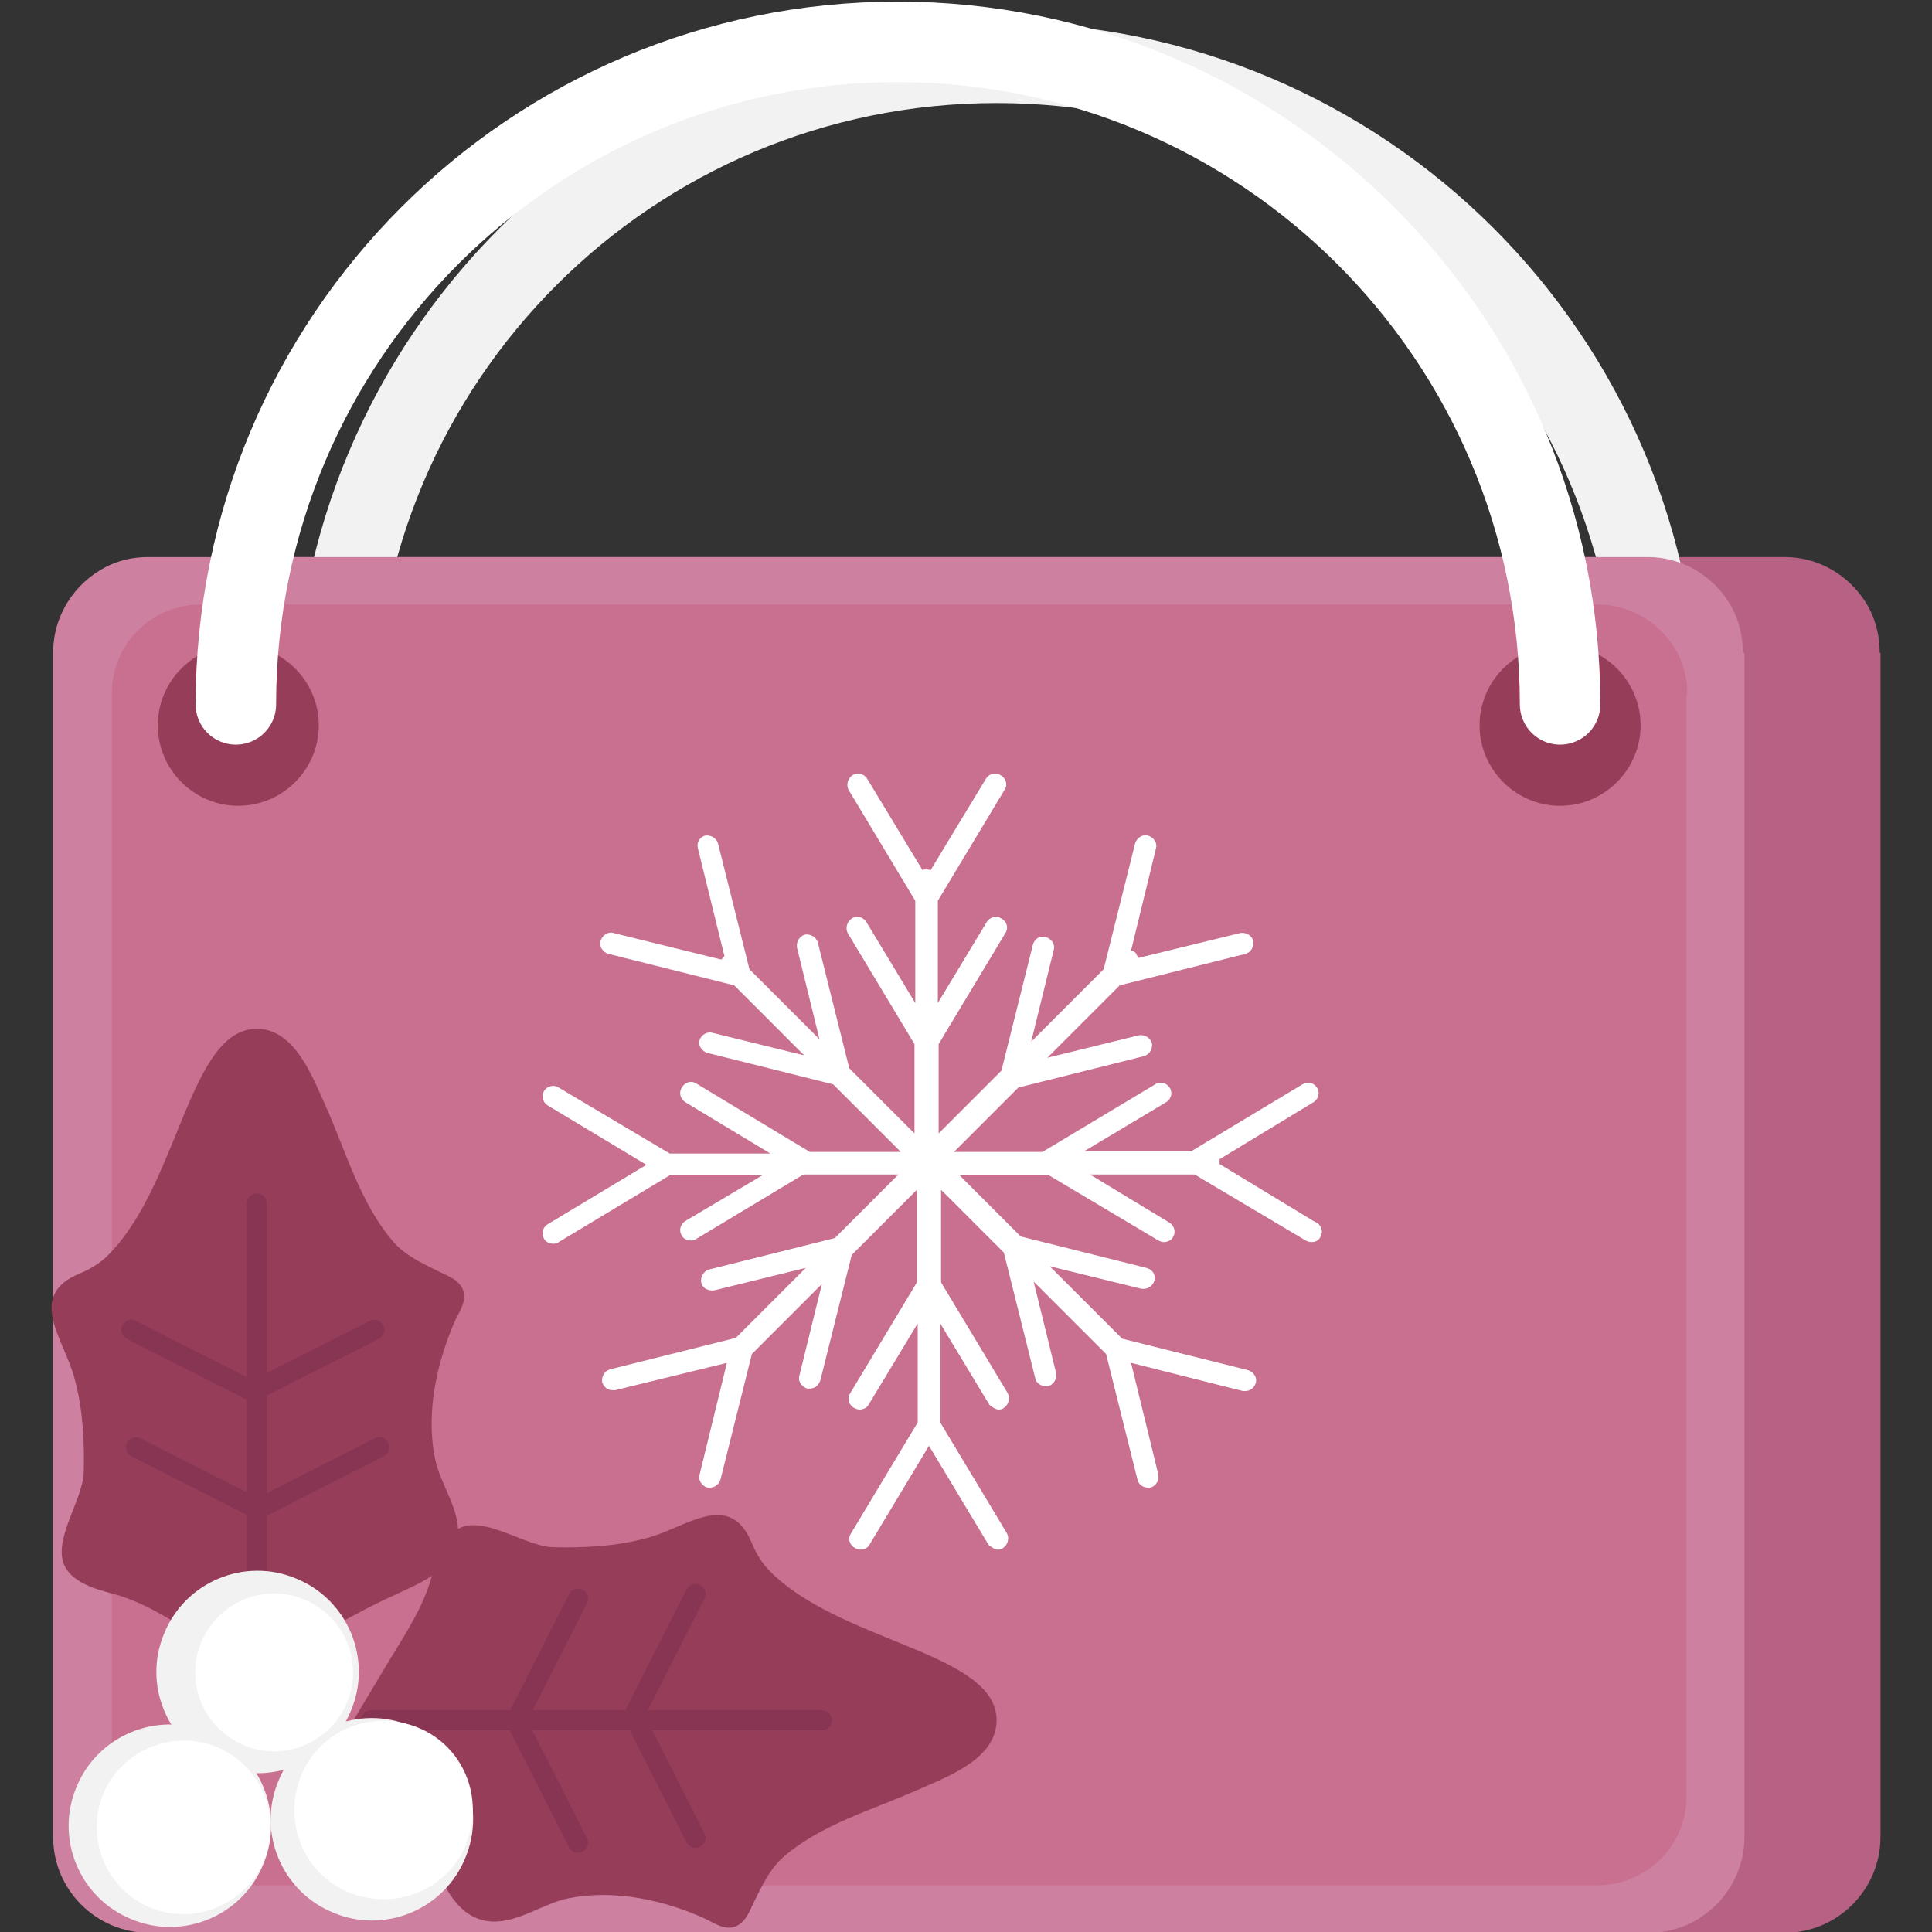 <?xml version="1.0" encoding="UTF-8"?>
<svg xmlns="http://www.w3.org/2000/svg" id="Laag_1" version="1.1" viewBox="0 0 24 24">
  <rect x="0" y="0" width="24" height="24" fill="#333333" stroke="none"/>
  <defs>
    <style>
      .st0 {
        fill: #ce80a0;
      }

      .st1 {
        fill: #fff;
      }

      .st2 {
        fill: #b76285;
      }

      .st3 {
        stroke: #f2f2f2;
      }

      .st3, .st4, .st5 {
        fill: none;
        stroke-linecap: round;
      }

      .st3, .st5 {
        stroke-linejoin: round;
      }

      .st6 {
        fill: #c96f8f;
      }

      .st7 {
        fill: #f2f2f2;
      }

      .st4 {
        stroke: #873553;
        stroke-miterlimit: 10;
        stroke-width: .25px;
      }

      .st8 {
        fill: #963d5a;
      }

      .st5 {
        stroke: #fff;
      }
    </style>
  </defs>
  <path id="path930" class="st2" d="M23.36,8.11v14.71c0,.65-.53,1.19-1.19,1.19H3.54c-.65,0-1.18-.53-1.18-1.19v-14.71c0-.47.27-.87.66-1.07.16-.08.33-.12.52-.12h18.63c.39,0,.73.19.95.48.15.2.23.44.23.71"></path>
  <path id="path932" class="st3" d="M4.15,9.01C4.15,4.46,7.83.78,12.38.78s8.23,3.68,8.23,8.23"></path>
  <path id="path934" class="st0" d="M21.67,8.11v14.71c0,.65-.53,1.19-1.19,1.19H1.85c-.65,0-1.19-.53-1.19-1.19v-14.71c0-.47.27-.87.66-1.07.16-.08.33-.12.52-.12h18.63c.39,0,.73.19.95.48.15.2.23.44.23.71"></path>
  <path id="path936" class="st6" d="M20.95,8.61v13.71c0,.61-.5,1.1-1.11,1.1H2.49c-.61,0-1.1-.49-1.1-1.1v-13.71c0-.44.25-.81.62-.99.15-.07.31-.11.48-.11h17.36c.36,0,.69.18.89.45.14.18.22.41.22.66"></path>
  <path id="path938" class="st8" d="M3.96,9.01c0,.55-.45,1-1,1s-1-.45-1-1,.45-1,1-1,1,.45,1,1"></path>
  <path id="path940" class="st8" d="M20.38,9.01c0,.55-.45,1-1,1s-1-.45-1-1,.45-1,1-1,1,.45,1,1"></path>
  <path id="path942" class="st5" d="M2.93,8.75C2.93,4.2,6.61.52,11.15.52s8.23,3.68,8.23,8.23"></path>
  <path id="path944" class="st8" d="M3.19,20.77c-.05.03-.58-.35-.65-.39-.34-.21-.68-.44-1.06-.56-.21-.06-.51-.12-.65-.32-.22-.32.2-.85.21-1.21.01-.38-.01-.78-.11-1.15-.12-.49-.62-1.04.06-1.32.17-.07.3-.16.42-.3.82-.9.96-2.74,1.78-2.74.48,0,.7.62.86.97.25.56.43,1.21.84,1.68.15.17.35.26.55.36.12.06.28.11.32.26.03.12-.05.24-.1.34-.23.52-.37,1.14-.26,1.71.06.33.31.63.29.97-.02.42-.46.59-.78.74-.53.24-1.02.54-1.52.85-.07.04-.14.08-.2.12"></path>
  <path id="path946" class="st4" d="M3.19,14.95v5.6"></path>
  <path id="path948" class="st4" d="M3.19,17.26l1.46-.74"></path>
  <path id="path950" class="st4" d="M3.09,17.26l-1.46-.74"></path>
  <path id="path952" class="st4" d="M3.25,18.72l1.46-.74"></path>
  <path id="path954" class="st4" d="M3.15,18.72l-1.46-.74"></path>
  <path id="path956" class="st8" d="M4.39,21.37s.35-.58.39-.65c.2-.34.44-.68.56-1.06.07-.21.12-.51.32-.65.32-.22.85.2,1.21.21.38.01.78-.01,1.15-.11.49-.12,1.04-.62,1.32.06.07.17.16.3.3.42.9.82,2.74.96,2.74,1.78,0,.48-.61.7-.97.86-.56.25-1.21.43-1.68.84-.17.15-.26.35-.36.55-.06.12-.11.28-.26.32-.12.03-.24-.05-.34-.1-.52-.24-1.14-.37-1.7-.26-.32.06-.63.31-.97.29-.42-.03-.59-.46-.74-.78-.24-.53-.54-1.02-.85-1.52-.04-.07-.08-.14-.12-.2"></path>
  <path id="path958" class="st4" d="M10.21,21.37h-5.6"></path>
  <path id="path960" class="st4" d="M7.9,21.37l.74,1.46"></path>
  <path id="path962" class="st4" d="M7.9,21.26l.74-1.46"></path>
  <path id="path964" class="st4" d="M6.44,21.43l.74,1.46"></path>
  <path id="path966" class="st4" d="M6.44,21.32l.74-1.46"></path>
  <path id="path968" class="st7" d="M4.36,21.25c-.26.64-1,.95-1.64.68-.64-.27-.95-1-.68-1.64.26-.64,1-.95,1.64-.68.64.26.95,1,.68,1.64"></path>
  <path id="path970" class="st7" d="M5.78,23.08c-.26.64-1,.95-1.64.68-.64-.26-.95-1-.68-1.64.26-.64,1-.95,1.64-.68.64.26.95,1,.68,1.64"></path>
  <path id="path972" class="st7" d="M3.27,23.16c-.26.64-1,.95-1.64.68-.64-.26-.95-1-.68-1.64.26-.64,1-.95,1.64-.68.64.26.95,1,.68,1.64"></path>
  <path id="path974" class="st1" d="M4.31,21.15c-.21.5-.78.74-1.28.53-.5-.21-.74-.78-.53-1.28.21-.5.78-.74,1.28-.53.5.21.74.78.53,1.28"></path>
  <path id="path976" class="st1" d="M5.79,22.91c-.23.57-.88.83-1.45.6-.57-.23-.83-.88-.6-1.45.23-.57.88-.83,1.45-.6.57.23.83.88.6,1.44"></path>
  <path id="path978" class="st1" d="M3.28,23.11c-.23.55-.86.81-1.41.59-.55-.23-.81-.86-.59-1.41.23-.55.86-.81,1.41-.59.55.23.82.86.59,1.41"></path>
  <path id="path980" class="st1" d="M16.32,15.17l-1.17-.71s0-.02,0-.03c0-.01,0-.02,0-.03l1.17-.71c.06-.04.08-.12.04-.18-.04-.06-.12-.08-.18-.04l-1.38.83h-1.33s1.02-.61,1.02-.61c.06-.04.08-.12.04-.18-.04-.06-.12-.08-.18-.04l-1.4.84h-1.1s.8-.8.8-.8l1.56-.39c.07-.02.11-.09.1-.16-.02-.07-.09-.11-.16-.1l-1.14.28.9-.9,1.56-.39c.07-.02.11-.09.1-.16-.02-.07-.09-.11-.16-.1l-1.27.31s-.02-.04-.03-.06c-.02-.02-.04-.03-.06-.03l.31-1.27c.02-.07-.03-.14-.1-.16-.07-.02-.14.03-.16.1l-.39,1.56-.9.9.28-1.14c.02-.07-.03-.14-.1-.16-.07-.02-.14.02-.16.1l-.39,1.56-.78.78v-1.11l.83-1.38c.04-.06.02-.14-.05-.18-.06-.04-.14-.02-.18.04l-.61,1.01v-1.27l.83-1.38c.04-.06.02-.14-.05-.18-.06-.04-.14-.02-.18.04l-.69,1.14s-.03-.01-.05-.01-.04,0-.05.01l-.69-1.14c-.04-.06-.12-.08-.18-.04-.06.04-.08.12-.05.18l.83,1.38v1.27l-.61-1.01c-.04-.06-.12-.08-.18-.04-.06.04-.08.12-.05.18l.83,1.38v1.11l-.81-.81-.39-1.56c-.02-.07-.09-.11-.16-.1-.07.02-.11.09-.1.16l.28,1.14-.87-.87-.39-1.56c-.02-.07-.09-.11-.16-.1-.07.02-.11.09-.09.16l.33,1.34s-.01,0-.02.02c0,0-.01.01-.02.02l-1.34-.33c-.07-.02-.14.03-.16.1-.02.07.03.14.1.16l1.56.39.87.87-1.14-.28c-.07-.02-.14.03-.16.09-.02.07.03.14.1.16l1.56.39.84.84h-1.13s0,0,0,0c0,0,0,0,0,0l-1.41-.85c-.06-.04-.14-.02-.18.05-.04.06-.02.14.04.18l1.06.64h-1.25s-1.38-.82-1.38-.82c-.06-.04-.14-.02-.18.04-.04.06-.02.14.04.18l1.23.74-1.23.74c-.06.04-.08.12-.04.18.02.04.07.06.11.06.02,0,.05,0,.07-.02l1.38-.83h1.15s-.96.57-.96.57c-.06.04-.08.12-.04.18.02.04.07.06.11.06.02,0,.05,0,.07-.02l1.33-.8h1.18s-.79.79-.79.79l-1.56.39c-.07.02-.11.09-.1.16.01.06.07.1.13.1.01,0,.02,0,.03,0l1.14-.28-.87.87-1.56.39c-.07.02-.11.09-.1.16.02.06.07.1.13.1.01,0,.02,0,.03,0l1.39-.34-.34,1.39c-.02.07.03.14.1.16.01,0,.02,0,.03,0,.06,0,.11-.04.13-.1l.39-1.56.87-.87-.28,1.14c-.02.07.03.14.1.16.01,0,.02,0,.03,0,.06,0,.11-.04.13-.1l.39-1.56.81-.81v1.15l-.83,1.38c-.04.06-.02.14.05.18.02.01.04.02.07.02.04,0,.09-.02.11-.06l.61-1.01v1.23l-.83,1.38c-.04.06-.02.14.05.18.02.01.04.02.07.02.04,0,.09-.02.11-.06l.74-1.23.74,1.23s.07.06.11.06c.02,0,.05,0,.07-.02.06-.04.08-.12.05-.18l-.83-1.38v-1.23l.61,1.01s.07.06.11.06c.02,0,.05,0,.07-.02.06-.04.08-.12.05-.18l-.83-1.38v-1.15l.78.78.39,1.56c.01.06.07.1.13.1.01,0,.02,0,.03,0,.07-.02.11-.09.1-.16l-.28-1.14.9.9.39,1.56c.01.06.07.1.13.1,0,0,.02,0,.03,0,.07-.02.11-.09.1-.16l-.34-1.39,1.39.35s.02,0,.03,0c.06,0,.11-.04.13-.1.02-.07-.03-.14-.1-.16l-1.56-.39-.9-.9,1.14.28s.02,0,.03,0c.06,0,.11-.04.13-.1.02-.07-.02-.14-.1-.16l-1.56-.39-.76-.76h1.11s1.36.81,1.36.81c.02.01.04.02.07.02.04,0,.09-.02.11-.06.04-.06.02-.14-.04-.18l-.99-.6h1.3s1.38.82,1.38.82c.02.01.04.02.07.02.05,0,.09-.02.11-.06.04-.06.02-.14-.04-.18"></path>
</svg>
